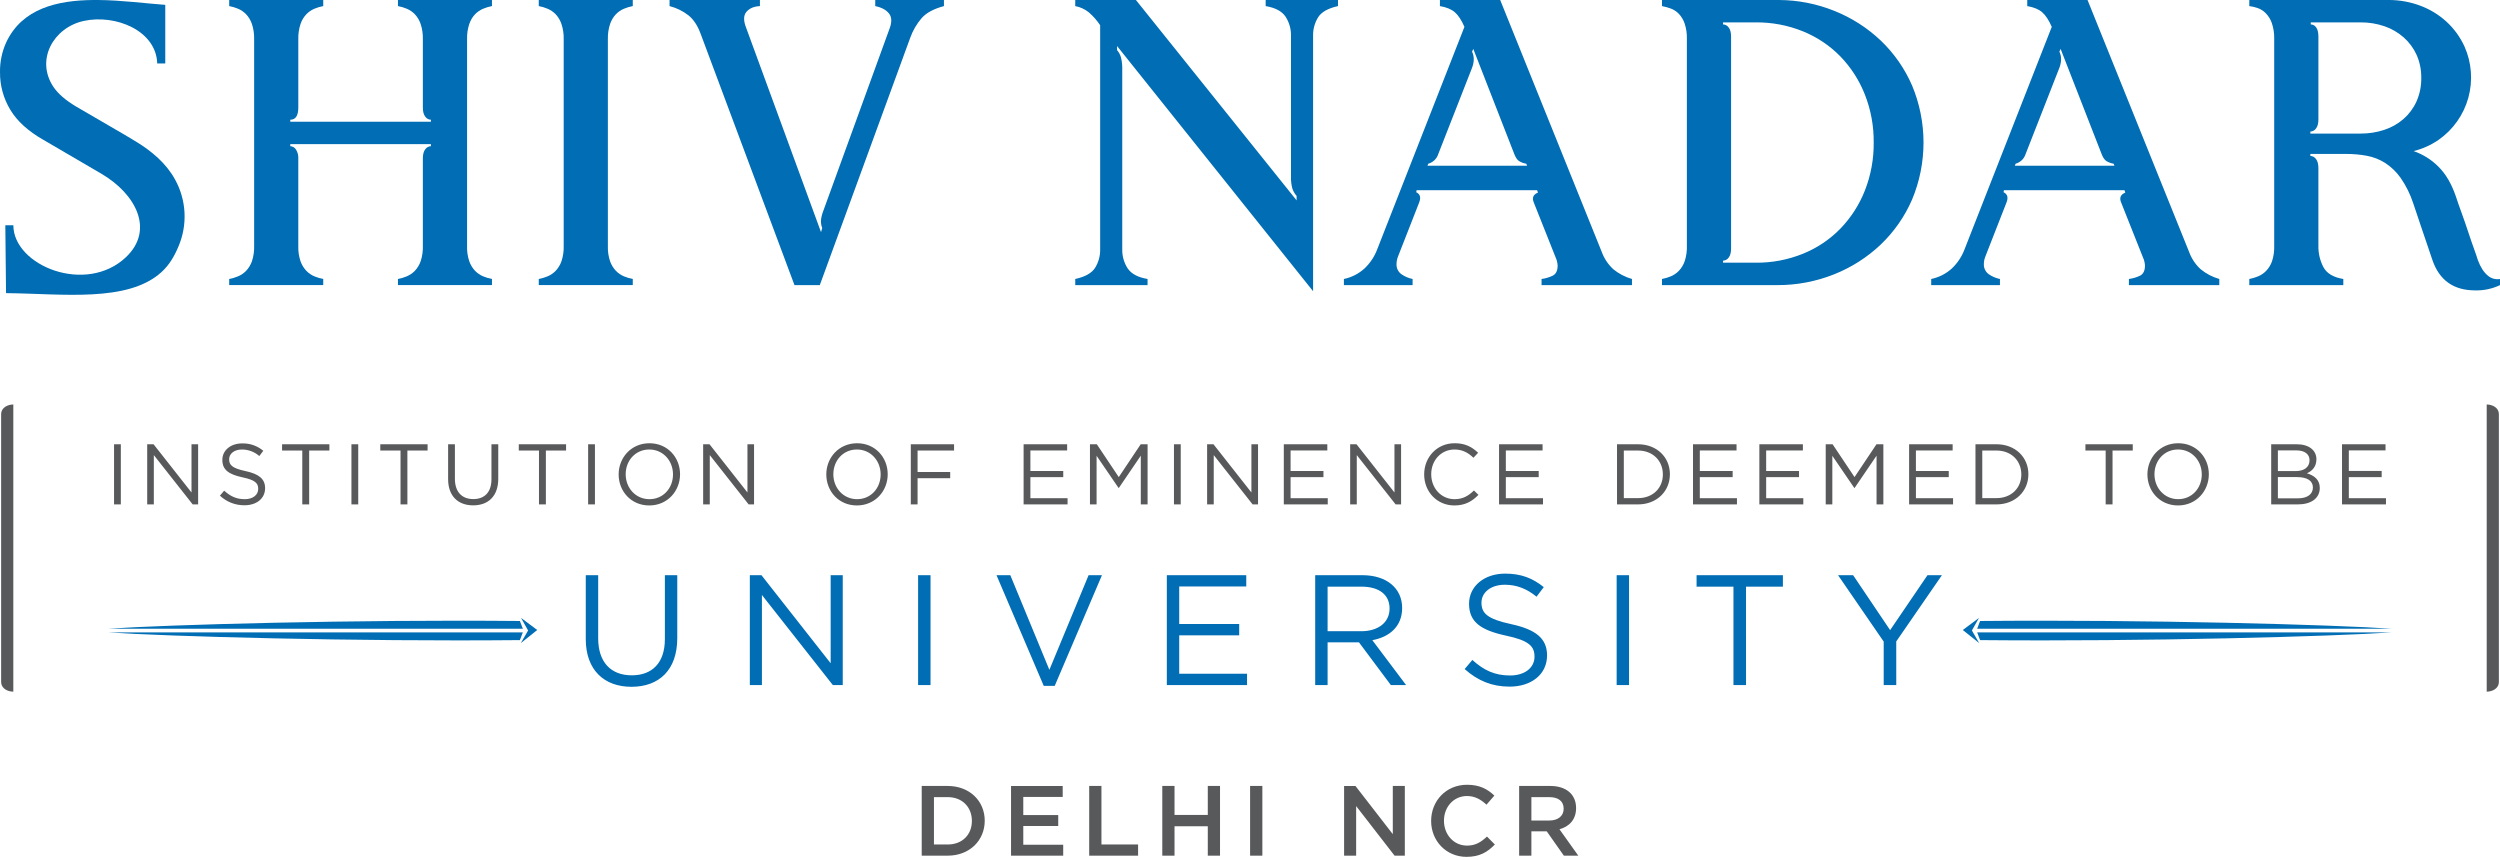 <svg xmlns="http://www.w3.org/2000/svg" width="500" height="172" viewBox="0 0 500 172" fill="none"><path fill-rule="evenodd" clip-rule="evenodd" d="M35.678 49.323C34.875 51.249 33.829 53.03 32.302 54.414C25.517 60.58 12.43 58.725 1.208 58.627L1.065 45.051H2.67C2.67 53.137 17.218 59.037 25.227 51.402C30.915 45.98 27.186 38.784 20.253 34.733L8.679 27.969C5.626 26.231 3.416 24.222 2.052 21.944C0.69 19.682 -0.02 17.088 0.002 14.449C-0.032 12.384 0.394 10.339 1.25 8.46C4.424 1.709 11.406 0.066 18.661 9.62131e-05H19.599C24.367 0.043 29.183 0.695 33.053 0.971V12.687H31.445C31.237 6.106 23.099 2.804 16.754 4.185C10.714 5.501 7.047 11.946 10.689 17.381C11.598 18.736 13.098 20.039 15.188 21.289C17.491 22.648 19.756 23.965 21.981 25.243C24.204 26.52 25.93 27.538 27.16 28.297C30.26 30.165 33.294 32.696 35.038 35.954C36.155 37.987 36.794 40.248 36.904 42.565C37.015 44.881 36.596 47.193 35.678 49.323Z" fill="#006DB4"></path><path fill-rule="evenodd" clip-rule="evenodd" d="M98.392 57.019H79.591V55.797C80.198 55.684 80.79 55.507 81.359 55.268C81.962 55.012 82.509 54.638 82.967 54.17C83.485 53.619 83.881 52.966 84.13 52.253C84.456 51.269 84.605 50.235 84.572 49.199V31.685C84.572 30.87 84.731 30.259 85.056 29.853C85.181 29.669 85.349 29.517 85.544 29.41C85.74 29.303 85.958 29.244 86.18 29.238V28.833H58.055V29.238C58.282 29.247 58.504 29.311 58.7 29.425C58.897 29.539 59.062 29.699 59.182 29.892C59.53 30.423 59.697 31.052 59.66 31.685V49.28C59.632 50.29 59.782 51.296 60.105 52.253C60.354 52.967 60.752 53.621 61.272 54.17C61.728 54.639 62.274 55.013 62.876 55.268C63.446 55.507 64.04 55.684 64.647 55.798V57.019H45.841V55.798C46.448 55.685 47.042 55.507 47.611 55.268C48.215 55.013 48.762 54.639 49.22 54.17C49.738 53.619 50.135 52.966 50.386 52.253C50.71 51.269 50.86 50.235 50.828 49.199V7.816C50.854 6.794 50.705 5.774 50.386 4.802C50.141 4.074 49.743 3.407 49.22 2.846C48.763 2.375 48.216 2.002 47.611 1.748C47.042 1.508 46.448 1.329 45.841 1.215V0H64.647V1.215C64.04 1.329 63.446 1.508 62.876 1.748C62.273 2.002 61.727 2.376 61.272 2.846C60.746 3.406 60.348 4.073 60.105 4.802C59.785 5.773 59.635 6.793 59.661 7.816V21.5C59.661 23.131 59.126 23.947 58.056 23.947V24.353H86.18V23.947C85.957 23.941 85.739 23.882 85.544 23.775C85.348 23.669 85.181 23.517 85.056 23.333C84.731 22.93 84.572 22.316 84.572 21.5V7.816C84.599 6.794 84.45 5.774 84.13 4.802C83.887 4.074 83.491 3.407 82.967 2.846C82.51 2.376 81.963 2.003 81.359 1.748C80.79 1.508 80.198 1.329 79.591 1.215V0H98.392V1.215C97.785 1.33 97.193 1.509 96.624 1.748C96.02 2.002 95.473 2.375 95.016 2.846C94.492 3.407 94.096 4.074 93.853 4.802C93.534 5.774 93.385 6.794 93.413 7.816V49.28C93.383 50.29 93.533 51.296 93.855 52.253C94.104 52.967 94.5 53.62 95.018 54.17C95.476 54.639 96.023 55.013 96.627 55.268C97.195 55.506 97.788 55.684 98.394 55.798L98.392 57.019Z" fill="#006DB4"></path><path fill-rule="evenodd" clip-rule="evenodd" d="M126.556 57.019H107.754V55.797C108.361 55.684 108.953 55.506 109.522 55.268C110.125 55.012 110.672 54.638 111.13 54.17C111.648 53.619 112.044 52.966 112.294 52.253C112.62 51.269 112.771 50.235 112.739 49.199V7.816C112.765 6.793 112.614 5.773 112.294 4.802C112.051 4.074 111.654 3.407 111.13 2.846C110.673 2.376 110.126 2.003 109.522 1.748C108.953 1.508 108.361 1.329 107.754 1.215V0H126.555V1.215C125.949 1.33 125.356 1.509 124.788 1.748C124.184 2.002 123.638 2.376 123.183 2.846C122.657 3.406 122.259 4.073 122.016 4.802C121.697 5.774 121.547 6.794 121.574 7.816V49.28C121.545 50.29 121.695 51.296 122.016 52.253C122.265 52.967 122.663 53.621 123.183 54.17C123.639 54.639 124.185 55.013 124.788 55.268C125.356 55.506 125.949 55.684 126.555 55.798L126.556 57.019Z" fill="#006DB4"></path><path fill-rule="evenodd" clip-rule="evenodd" d="M188.789 1.218C186.752 1.761 185.267 2.561 184.332 3.619C183.331 4.785 182.554 6.125 182.038 7.573L163.959 57.023H158.897L140.096 6.676C139.508 5.101 138.718 3.906 137.724 3.093C136.598 2.208 135.299 1.57 133.91 1.218V0H151.985V1.218C150.806 1.274 149.909 1.65 149.295 2.359C148.68 3.068 148.664 4.153 149.252 5.618L164.203 46.429L164.443 45.617C164.237 45.086 164.155 44.515 164.203 43.947C164.285 43.317 164.446 42.701 164.683 42.112L177.861 5.861C178.397 4.506 178.384 3.461 177.822 2.726C177.26 1.991 176.336 1.488 175.051 1.218V0H188.79L188.789 1.218Z" fill="#006DB4"></path><path fill-rule="evenodd" clip-rule="evenodd" d="M305.42 33.151L305.258 32.745C304.746 32.663 304.255 32.483 303.812 32.215C303.438 31.968 303.12 31.494 302.85 30.789L294.653 9.772L294.412 10.341C294.893 11.322 294.866 12.463 294.331 13.765L287.662 30.787C287.519 31.256 287.259 31.681 286.907 32.023C286.556 32.364 286.124 32.612 285.651 32.743L285.492 33.149L305.42 33.151ZM374.739 28.508C374.775 25.221 374.175 21.958 372.972 18.898C371.855 16.06 370.189 13.47 368.069 11.277C365.949 9.112 363.405 7.408 360.597 6.27C357.587 5.05 354.364 4.441 351.117 4.477H344.608V4.883C344.83 4.889 345.048 4.948 345.244 5.054C345.439 5.161 345.606 5.313 345.732 5.497C346.056 5.903 346.216 6.514 346.216 7.329V49.687C346.216 50.502 346.056 51.113 345.732 51.519C345.606 51.703 345.439 51.854 345.243 51.96C345.048 52.066 344.83 52.124 344.608 52.13V52.539H351.118C354.366 52.574 357.588 51.964 360.598 50.746C363.408 49.61 365.952 47.904 368.07 45.736C370.189 43.545 371.855 40.957 372.973 38.121C374.175 35.06 374.775 31.796 374.739 28.508ZM422.886 33.151L422.727 32.745C422.215 32.664 421.724 32.484 421.281 32.215C420.904 31.971 420.583 31.494 420.316 30.789L412.119 9.773L411.879 10.341C412.36 11.322 412.332 12.464 411.797 13.765L405.129 30.788C404.985 31.256 404.725 31.68 404.375 32.022C404.024 32.363 403.593 32.611 403.121 32.743L402.962 33.149L422.886 33.151ZM267.599 0H253.134V1.218C255.065 1.543 256.391 2.249 257.114 3.337C257.852 4.476 258.23 5.811 258.199 7.168V35.351C258.179 36.105 258.259 36.859 258.439 37.593C258.61 38.181 258.911 38.724 259.32 39.181V40.075L227.183 0H215.049V1.218C216.052 1.403 216.991 1.838 217.781 2.482C218.644 3.232 219.401 4.094 220.033 5.045V49.851C220.063 51.157 219.713 52.443 219.026 53.555C218.357 54.617 217.031 55.364 215.049 55.796V57.021H229.512V55.796C227.586 55.471 226.259 54.765 225.533 53.678C224.796 52.54 224.419 51.206 224.451 49.851V14.009C224.479 13.173 224.398 12.337 224.21 11.523C224.055 10.968 223.781 10.454 223.408 10.015V9.2L262.617 58.24V7.167C262.587 5.86 262.936 4.573 263.621 3.46C264.29 2.401 265.616 1.654 267.598 1.218L267.599 0ZM300.038 0H287.984V1.218C289.271 1.436 290.259 1.842 290.957 2.44C291.655 3.037 292.295 4.015 292.887 5.374L275.45 49.851C274.906 51.301 274.041 52.609 272.919 53.678C271.755 54.743 270.325 55.474 268.78 55.796V57.021H282.519V55.796C281.727 55.638 280.975 55.32 280.31 54.86C279.979 54.629 279.712 54.316 279.536 53.952C279.36 53.588 279.281 53.185 279.306 52.781C279.306 52.521 279.334 52.262 279.388 52.008C279.447 51.744 279.527 51.486 279.628 51.235L283.806 40.563C284.235 39.529 284.048 38.823 283.244 38.444L283.322 38.038H307.431L307.587 38.526C306.625 38.909 306.356 39.585 306.784 40.563L311.125 51.479C311.361 51.991 311.497 52.543 311.527 53.106C311.527 54.14 311.192 54.82 310.52 55.147C309.823 55.479 309.077 55.699 308.311 55.797V57.021H326.394V55.797C325.026 55.408 323.753 54.743 322.655 53.841C321.631 52.898 320.846 51.725 320.364 50.419L300.038 0ZM355.797 0H332.396V1.218C332.997 1.331 333.588 1.494 334.163 1.706C334.771 1.936 335.321 2.299 335.771 2.768C336.296 3.327 336.692 3.993 336.934 4.721C337.254 5.693 337.403 6.713 337.376 7.735V49.199C337.409 50.236 337.26 51.271 336.934 52.257C336.685 52.969 336.288 53.62 335.771 54.17C335.315 54.641 334.768 55.015 334.163 55.268C333.593 55.505 333.001 55.683 332.396 55.798V57.023H355.377C359.296 57.048 363.184 56.315 366.825 54.862C370.282 53.491 373.444 51.472 376.143 48.914C378.814 46.363 380.947 43.303 382.416 39.914C383.926 36.301 384.703 32.424 384.703 28.508C384.703 24.592 383.926 20.715 382.416 17.101C380.947 13.712 378.814 10.652 376.143 8.102C373.443 5.546 370.281 3.528 366.825 2.157C363.317 0.751 359.576 0.019 355.797 0ZM417.507 0H405.45V1.218C406.737 1.436 407.728 1.843 408.423 2.44C409.121 3.038 409.764 4.016 410.353 5.374L392.916 49.851C392.373 51.301 391.509 52.609 390.389 53.678C389.222 54.744 387.79 55.476 386.243 55.796V57.021H399.989V55.796C399.196 55.637 398.443 55.319 397.777 54.86C397.446 54.629 397.18 54.316 397.004 53.952C396.828 53.588 396.749 53.185 396.773 52.781C396.773 52.521 396.801 52.262 396.855 52.008C396.913 51.744 396.995 51.485 397.098 51.235L401.273 40.563C401.702 39.529 401.514 38.823 400.711 38.444L400.789 38.038H424.898L425.057 38.526C424.095 38.909 423.822 39.585 424.254 40.563L428.591 51.479C428.828 51.991 428.964 52.543 428.994 53.106C428.994 54.139 428.656 54.819 427.99 55.147C427.292 55.477 426.547 55.697 425.781 55.797V57.021H443.861V55.797C442.494 55.409 441.222 54.743 440.125 53.841C439.098 52.9 438.313 51.726 437.834 50.419L417.507 0ZM477.918 0H449.861V1.218C450.408 1.287 450.946 1.41 451.469 1.586C452.089 1.794 452.653 2.143 453.116 2.606C453.675 3.169 454.1 3.851 454.361 4.6C454.712 5.635 454.875 6.725 454.841 7.818V49.199C454.874 50.236 454.725 51.271 454.403 52.257C454.153 52.969 453.755 53.621 453.236 54.17C452.779 54.64 452.232 55.013 451.628 55.268C451.059 55.505 450.466 55.683 449.861 55.798V57.023H468.664V55.798C466.683 55.473 465.357 54.686 464.687 53.436C464.001 52.13 463.655 50.674 463.68 49.199V33.64C463.68 32.824 463.519 32.212 463.199 31.804C463.072 31.621 462.904 31.47 462.708 31.364C462.513 31.258 462.294 31.199 462.072 31.193V30.787H469.225C470.612 30.783 471.997 30.905 473.361 31.154C474.66 31.392 475.902 31.876 477.019 32.58C478.229 33.367 479.279 34.376 480.112 35.554C481.197 37.12 482.05 38.835 482.642 40.645C483.179 42.221 483.782 44.013 484.452 46.022C485.122 48.031 485.805 50.041 486.499 52.052C487.893 56.067 490.733 58.076 495.018 58.077C496.738 58.124 498.446 57.762 500 57.023V55.798C499.566 55.876 499.12 55.854 498.695 55.734C498.271 55.615 497.879 55.4 497.551 55.106C496.777 54.482 496.117 53.462 495.582 52.052C495.42 51.509 495.156 50.72 494.776 49.687C494.406 48.657 494.013 47.529 493.616 46.308C493.214 45.083 492.781 43.849 492.33 42.601C491.872 41.353 491.483 40.239 491.163 39.258C490.305 36.76 489.153 34.792 487.706 33.355C486.307 31.944 484.603 30.872 482.726 30.22C484.505 29.773 486.192 29.014 487.706 27.978C490.611 25.952 492.718 22.976 493.664 19.563C494.61 16.15 494.337 12.514 492.891 9.281C492.035 7.419 490.819 5.744 489.314 4.353C487.784 2.95 485.995 1.857 484.048 1.136C482.087 0.401 480.012 0.017 477.918 0ZM484.253 15.555C484.275 13.985 483.96 12.428 483.329 10.991C482.726 9.656 481.849 8.464 480.755 7.492C479.63 6.498 478.319 5.736 476.899 5.25C475.36 4.724 473.743 4.462 472.117 4.477H462.154V4.883C462.372 4.887 462.585 4.945 462.775 5.052C462.965 5.16 463.126 5.312 463.242 5.497C463.534 5.903 463.681 6.514 463.681 7.329V23.866C463.681 24.678 463.52 25.289 463.2 25.698C463.073 25.881 462.905 26.032 462.709 26.138C462.513 26.244 462.295 26.303 462.073 26.309V26.715H472.118C473.714 26.725 475.301 26.478 476.819 25.984C478.235 25.527 479.546 24.793 480.675 23.823C481.786 22.856 482.677 21.662 483.287 20.321C483.954 18.822 484.284 17.195 484.253 15.555Z" fill="#006DB4"></path><path fill-rule="evenodd" clip-rule="evenodd" d="M196.947 164.142C196.947 160.198 193.919 157.193 189.539 157.193H184.342V171.133H189.54C193.919 171.133 196.947 168.086 196.947 164.142ZM194.377 164.184C194.377 166.929 192.467 168.898 189.539 168.898H186.79V159.425H189.539C192.467 159.425 194.377 161.436 194.377 164.184ZM212.54 157.194H202.207V171.134H212.641V168.941H204.657V165.197H211.645V163.007H204.656V159.381H212.541L212.54 157.194ZM217.838 171.134H227.617V168.898H220.289V157.193H217.84L217.838 171.134ZM241.558 165.257V171.134H244.005V157.193H241.558V162.985H234.905V157.193H232.456V171.133H234.905V165.256L241.558 165.257ZM250.018 171.134H252.471V157.193H250.018V171.134ZM278.559 166.83L271.093 157.194H268.819V171.134H271.229V161.215L278.916 171.133H280.966V157.193H278.559V166.83ZM298.967 168.899L297.398 167.311C296.203 168.425 295.108 169.12 293.396 169.12C290.728 169.12 288.792 166.892 288.792 164.143C288.792 161.395 290.728 159.205 293.396 159.205C294.988 159.205 296.183 159.903 297.298 160.936L298.87 159.123C297.538 157.85 295.982 156.953 293.415 156.953C289.192 156.953 286.226 160.199 286.226 164.185C286.226 168.204 289.254 171.371 293.315 171.371C295.924 171.37 297.516 170.416 298.968 168.898L298.967 168.899ZM315.66 171.134L311.895 165.854C313.847 165.314 315.218 163.923 315.218 161.613C315.218 158.884 313.249 157.191 310.043 157.191H303.828V171.132H306.278V166.27H309.349L312.773 171.133L315.66 171.134ZM312.733 161.752C312.733 163.185 311.615 164.104 309.864 164.104H306.278V159.425H309.846C311.654 159.425 312.733 160.217 312.733 161.751L312.733 161.752Z" fill="#58595B"></path><path fill-rule="evenodd" clip-rule="evenodd" d="M104.578 125.746H21.62C33.131 124.944 71.148 123.881 103.977 124.199C104.175 124.603 104.377 125.343 104.578 125.746Z" fill="#006DB4"></path><path fill-rule="evenodd" clip-rule="evenodd" d="M104.578 126.477H21.62C33.131 127.279 71.148 128.341 103.977 128.023C104.175 127.621 104.377 126.879 104.578 126.477Z" fill="#006DB4"></path><path fill-rule="evenodd" clip-rule="evenodd" d="M104.206 123.58L105.622 126.095L104.168 128.618L107.445 126L104.206 123.58Z" fill="#006DB4"></path><path fill-rule="evenodd" clip-rule="evenodd" d="M135.454 115.036H132.975V127.814C132.975 132.619 130.399 135.065 126.351 135.065C122.144 135.065 119.636 132.398 119.636 127.658V115.036H117.154V127.814C117.154 134.029 120.857 137.359 126.289 137.359C131.783 137.359 135.454 134.029 135.454 127.625V115.036ZM166.132 132.651L152.289 115.036H149.966V137.011H152.383V118.994L166.57 137.011H168.549V115.036H166.132V132.651ZM183.622 137.011H186.104V115.036H183.622V137.011ZM209.876 133.967L202.061 115.036H199.299L208.746 137.167H210.946L220.393 115.036H217.722L209.876 133.967ZM249.252 115.036H233.366V137.011H249.408V134.753H235.844V127.061H247.839V124.8H235.844V117.297H249.252V115.036ZM281.217 137.011L274.466 128.035C277.917 127.404 280.43 125.27 280.43 121.6C280.43 117.646 277.321 115.038 272.487 115.038H263.04V137.012H265.519V128.473H271.799L278.17 137.011H281.217ZM277.916 121.693C277.916 124.549 275.564 126.244 272.266 126.244H265.519V117.33H272.299C275.847 117.33 277.916 118.964 277.916 121.693ZM296.294 120.53C296.294 118.522 298.113 116.949 300.969 116.949C303.23 116.949 305.268 117.674 307.311 119.338L308.753 117.424C306.525 115.634 304.234 114.724 301.034 114.724C296.856 114.724 293.812 117.232 293.812 120.754C293.812 124.393 296.135 126.027 301.19 127.125C305.803 128.096 306.902 129.26 306.902 131.329C306.902 133.557 304.955 135.097 302.006 135.097C298.961 135.097 296.762 134.064 294.472 131.988L292.932 133.811C295.57 136.166 298.425 137.326 301.911 137.326C306.274 137.326 309.412 134.876 309.412 131.079C309.412 127.69 307.154 125.9 302.259 124.834C297.425 123.798 296.294 122.635 296.294 120.53ZM323.33 137.011H325.809V115.036H323.33V137.011ZM349.204 117.33H356.578V115.036H339.315V117.33H346.69V137.011H349.206L349.204 117.33ZM379.251 128.285L388.387 115.035H385.499L378.026 126.026L370.623 115.035H367.608L376.74 128.317V137.01H379.252L379.251 128.285Z" fill="#006DB4"></path><path fill-rule="evenodd" clip-rule="evenodd" d="M395.421 125.746H478.382C466.872 124.944 428.858 123.881 396.029 124.199C395.824 124.603 395.626 125.343 395.421 125.746Z" fill="#006DB4"></path><path fill-rule="evenodd" clip-rule="evenodd" d="M395.421 126.477H478.382C466.872 127.279 428.858 128.341 396.029 128.023C395.824 127.621 395.626 126.879 395.421 126.477Z" fill="#006DB4"></path><path fill-rule="evenodd" clip-rule="evenodd" d="M395.795 123.58L394.379 126.095L395.836 128.618L392.557 126L395.795 123.58Z" fill="#006DB4"></path><path fill-rule="evenodd" clip-rule="evenodd" d="M22.809 100.882H24.168V88.852H22.81L22.809 100.882ZM38.3 98.494L30.714 88.852H29.44V100.882H30.766V91.019L38.54 100.882H39.625V88.852H38.3V98.494ZM45.827 91.86C45.827 90.759 46.824 89.901 48.39 89.901C49.667 89.903 50.901 90.367 51.863 91.207L52.656 90.16C51.475 89.164 49.97 88.638 48.426 88.682C46.136 88.682 44.469 90.057 44.469 91.98C44.469 93.974 45.742 94.871 48.511 95.469C51.038 96.002 51.642 96.639 51.642 97.772C51.642 98.994 50.573 99.835 48.956 99.835C47.288 99.835 46.087 99.267 44.83 98.133L43.985 99.13C45.313 100.385 47.077 101.074 48.904 101.054C51.298 101.054 53.02 99.712 53.02 97.632C53.02 95.776 51.779 94.795 49.095 94.214C46.444 93.647 45.827 93.013 45.827 91.86ZM61.834 90.105H65.878V88.851H56.415V90.105H60.456V100.882H61.834V90.105ZM70.286 100.882H71.647V88.852H70.286V100.882ZM81.478 90.105H85.519V88.851H76.057V90.105H80.105V100.882H81.479L81.478 90.105ZM99.652 88.851H98.29V95.846C98.29 98.478 96.88 99.816 94.662 99.816C92.355 99.816 90.981 98.354 90.981 95.761V88.852H89.624V95.847C89.624 99.248 91.651 101.07 94.63 101.07C97.643 101.07 99.653 99.248 99.653 95.746L99.652 88.851ZM109.174 90.105H113.215V88.851H103.756V90.105H107.797V100.882H109.175L109.174 90.105ZM117.626 100.882H118.989V88.852H117.627L117.626 100.882ZM136.011 94.849C136.011 91.519 133.551 88.649 129.887 88.649C126.222 88.649 123.727 91.553 123.727 94.886C123.727 98.22 126.187 101.091 129.851 101.091C133.515 101.091 136.011 98.185 136.011 94.849ZM134.601 94.885C134.601 97.634 132.639 99.836 129.887 99.836C127.135 99.836 125.137 97.601 125.137 94.849C125.137 92.104 127.099 89.901 129.851 89.901C132.603 89.901 134.6 92.136 134.6 94.885H134.601ZM149.49 98.494L141.904 88.852H140.63V100.882H141.956V91.019L149.728 100.882H150.81V88.852H149.488L149.49 98.494ZM177.542 94.849C177.542 91.519 175.08 88.649 171.419 88.649C167.757 88.649 165.259 91.553 165.259 94.886C165.259 98.22 167.718 101.091 171.379 101.091C175.047 101.09 177.542 98.185 177.542 94.849ZM176.129 94.885C176.129 97.634 174.17 99.836 171.419 99.836C168.667 99.836 166.669 97.601 166.669 94.849C166.669 92.104 168.631 89.901 171.379 89.901C174.134 89.901 176.129 92.136 176.129 94.885ZM190.813 88.852H182.159V100.882H183.516V95.642H190.039V94.404H183.516V90.105H190.813L190.813 88.852ZM213.428 88.852H204.721V100.882H213.513V99.644H206.079V95.433H212.651V94.195H206.079V90.088H213.429L213.428 88.852ZM228.158 91.139V100.882H229.519V88.852H228.141L223.754 95.418L219.366 88.852H217.992V100.882H219.317V91.158L223.704 97.581H223.776L228.158 91.139ZM234.792 100.882H236.15V88.852H234.792V100.882ZM250.282 98.495L242.696 88.852H241.423V100.882H242.748V91.019L250.526 100.882H251.608V88.852H250.281L250.282 98.495ZM265.464 88.852H256.76V100.882H265.551V99.644H258.118V95.433H264.69V94.195H258.118V90.089H265.464L265.464 88.852ZM278.891 98.495L271.302 88.852H270.032V100.882H271.357V91.019L279.128 100.882H280.217V88.852H278.891V98.495ZM295.691 98.975L294.794 98.098C293.641 99.199 292.562 99.836 290.908 99.836C288.257 99.836 286.243 97.65 286.243 94.849C286.243 92.049 288.241 89.901 290.908 89.901C292.542 89.901 293.68 90.59 294.69 91.552L295.623 90.554C294.417 89.421 293.111 88.647 290.925 88.647C287.381 88.647 284.833 91.448 284.833 94.885C284.833 98.355 287.4 101.09 290.876 101.09C293.059 101.09 294.433 100.249 295.691 98.975ZM308.514 88.852H299.81V100.882H308.601V99.644H301.168V95.433H307.74V94.195H301.168V90.089H308.513L308.514 88.852ZM333.981 94.848C333.981 91.446 331.369 88.852 327.584 88.852H323.402V100.882H327.584C331.368 100.882 333.98 98.251 333.98 94.849L333.981 94.848ZM332.574 94.884C332.574 97.564 330.628 99.627 327.584 99.627H324.764V90.106H327.584C330.627 90.106 332.573 92.201 332.573 94.885L332.574 94.884ZM347.307 88.851H338.6V100.881H347.392V99.643H339.963V95.431H346.532V94.194H339.963V90.087H347.308L347.307 88.851ZM360.578 88.851H351.871V100.881H360.661V99.643H353.233V95.431H359.805V94.194H353.233V90.087H360.578V88.851ZM375.311 91.138V100.881H376.673V88.852H375.295L370.906 95.418L366.519 88.852H365.144V100.882H366.466V91.158L370.853 97.581H370.925L375.311 91.138ZM390.529 88.851H381.822V100.881H390.613V99.643H383.184V95.431H389.753V94.194H383.182V90.087H390.528L390.529 88.851ZM405.679 94.847C405.679 91.445 403.06 88.851 399.279 88.851H395.094V100.881H399.279C403.059 100.882 405.677 98.251 405.677 94.849L405.679 94.847ZM404.266 94.882C404.266 97.562 402.319 99.625 399.279 99.625H396.455V90.106H399.279C402.321 90.106 404.264 92.201 404.264 94.885L404.266 94.882ZM422.507 90.103H426.552V88.849H417.085V90.103H421.133V100.879H422.508L422.507 90.103ZM441.769 94.846C441.769 91.516 439.307 88.646 435.642 88.646C431.978 88.646 429.481 91.551 429.481 94.885C429.481 98.218 431.944 101.09 435.608 101.09C439.273 101.09 441.768 98.185 441.768 94.849L441.769 94.846ZM440.356 94.882C440.356 97.631 438.394 99.833 435.642 99.833C432.89 99.833 430.892 97.598 430.892 94.846C430.892 92.101 432.858 89.898 435.609 89.898C438.361 89.898 440.354 92.136 440.354 94.885L440.356 94.882ZM459.361 88.849H454.238V100.879H459.585C462.218 100.879 463.958 99.661 463.958 97.578C463.958 95.915 462.805 95.09 461.379 94.657C462.321 94.245 463.285 93.439 463.285 91.857C463.285 90.022 461.735 88.852 459.36 88.852L459.361 88.849ZM459.14 94.213H455.576V90.076H459.244C460.963 90.076 461.908 90.847 461.908 92.048C461.907 93.475 460.773 94.216 459.138 94.216L459.14 94.213ZM459.621 99.661H455.576V95.418H459.381C461.479 95.418 462.581 96.175 462.581 97.497C462.579 98.855 461.443 99.664 459.62 99.664L459.621 99.661ZM477.106 88.849H468.402V100.879H477.194V99.641H469.765V95.43H476.334V94.192H469.765V90.085H477.106V88.849Z" fill="#58595B"></path><path fill-rule="evenodd" clip-rule="evenodd" d="M2.664 80.897V138.331C1.722 138.331 0.227 137.847 0.227 136.34V82.888C0.226 81.381 1.722 80.897 2.664 80.897Z" fill="#58595B"></path><path fill-rule="evenodd" clip-rule="evenodd" d="M497.341 80.897V138.331C498.28 138.331 499.775 137.847 499.775 136.34V82.888C499.775 81.381 498.28 80.897 497.341 80.897Z" fill="#58595B"></path></svg>